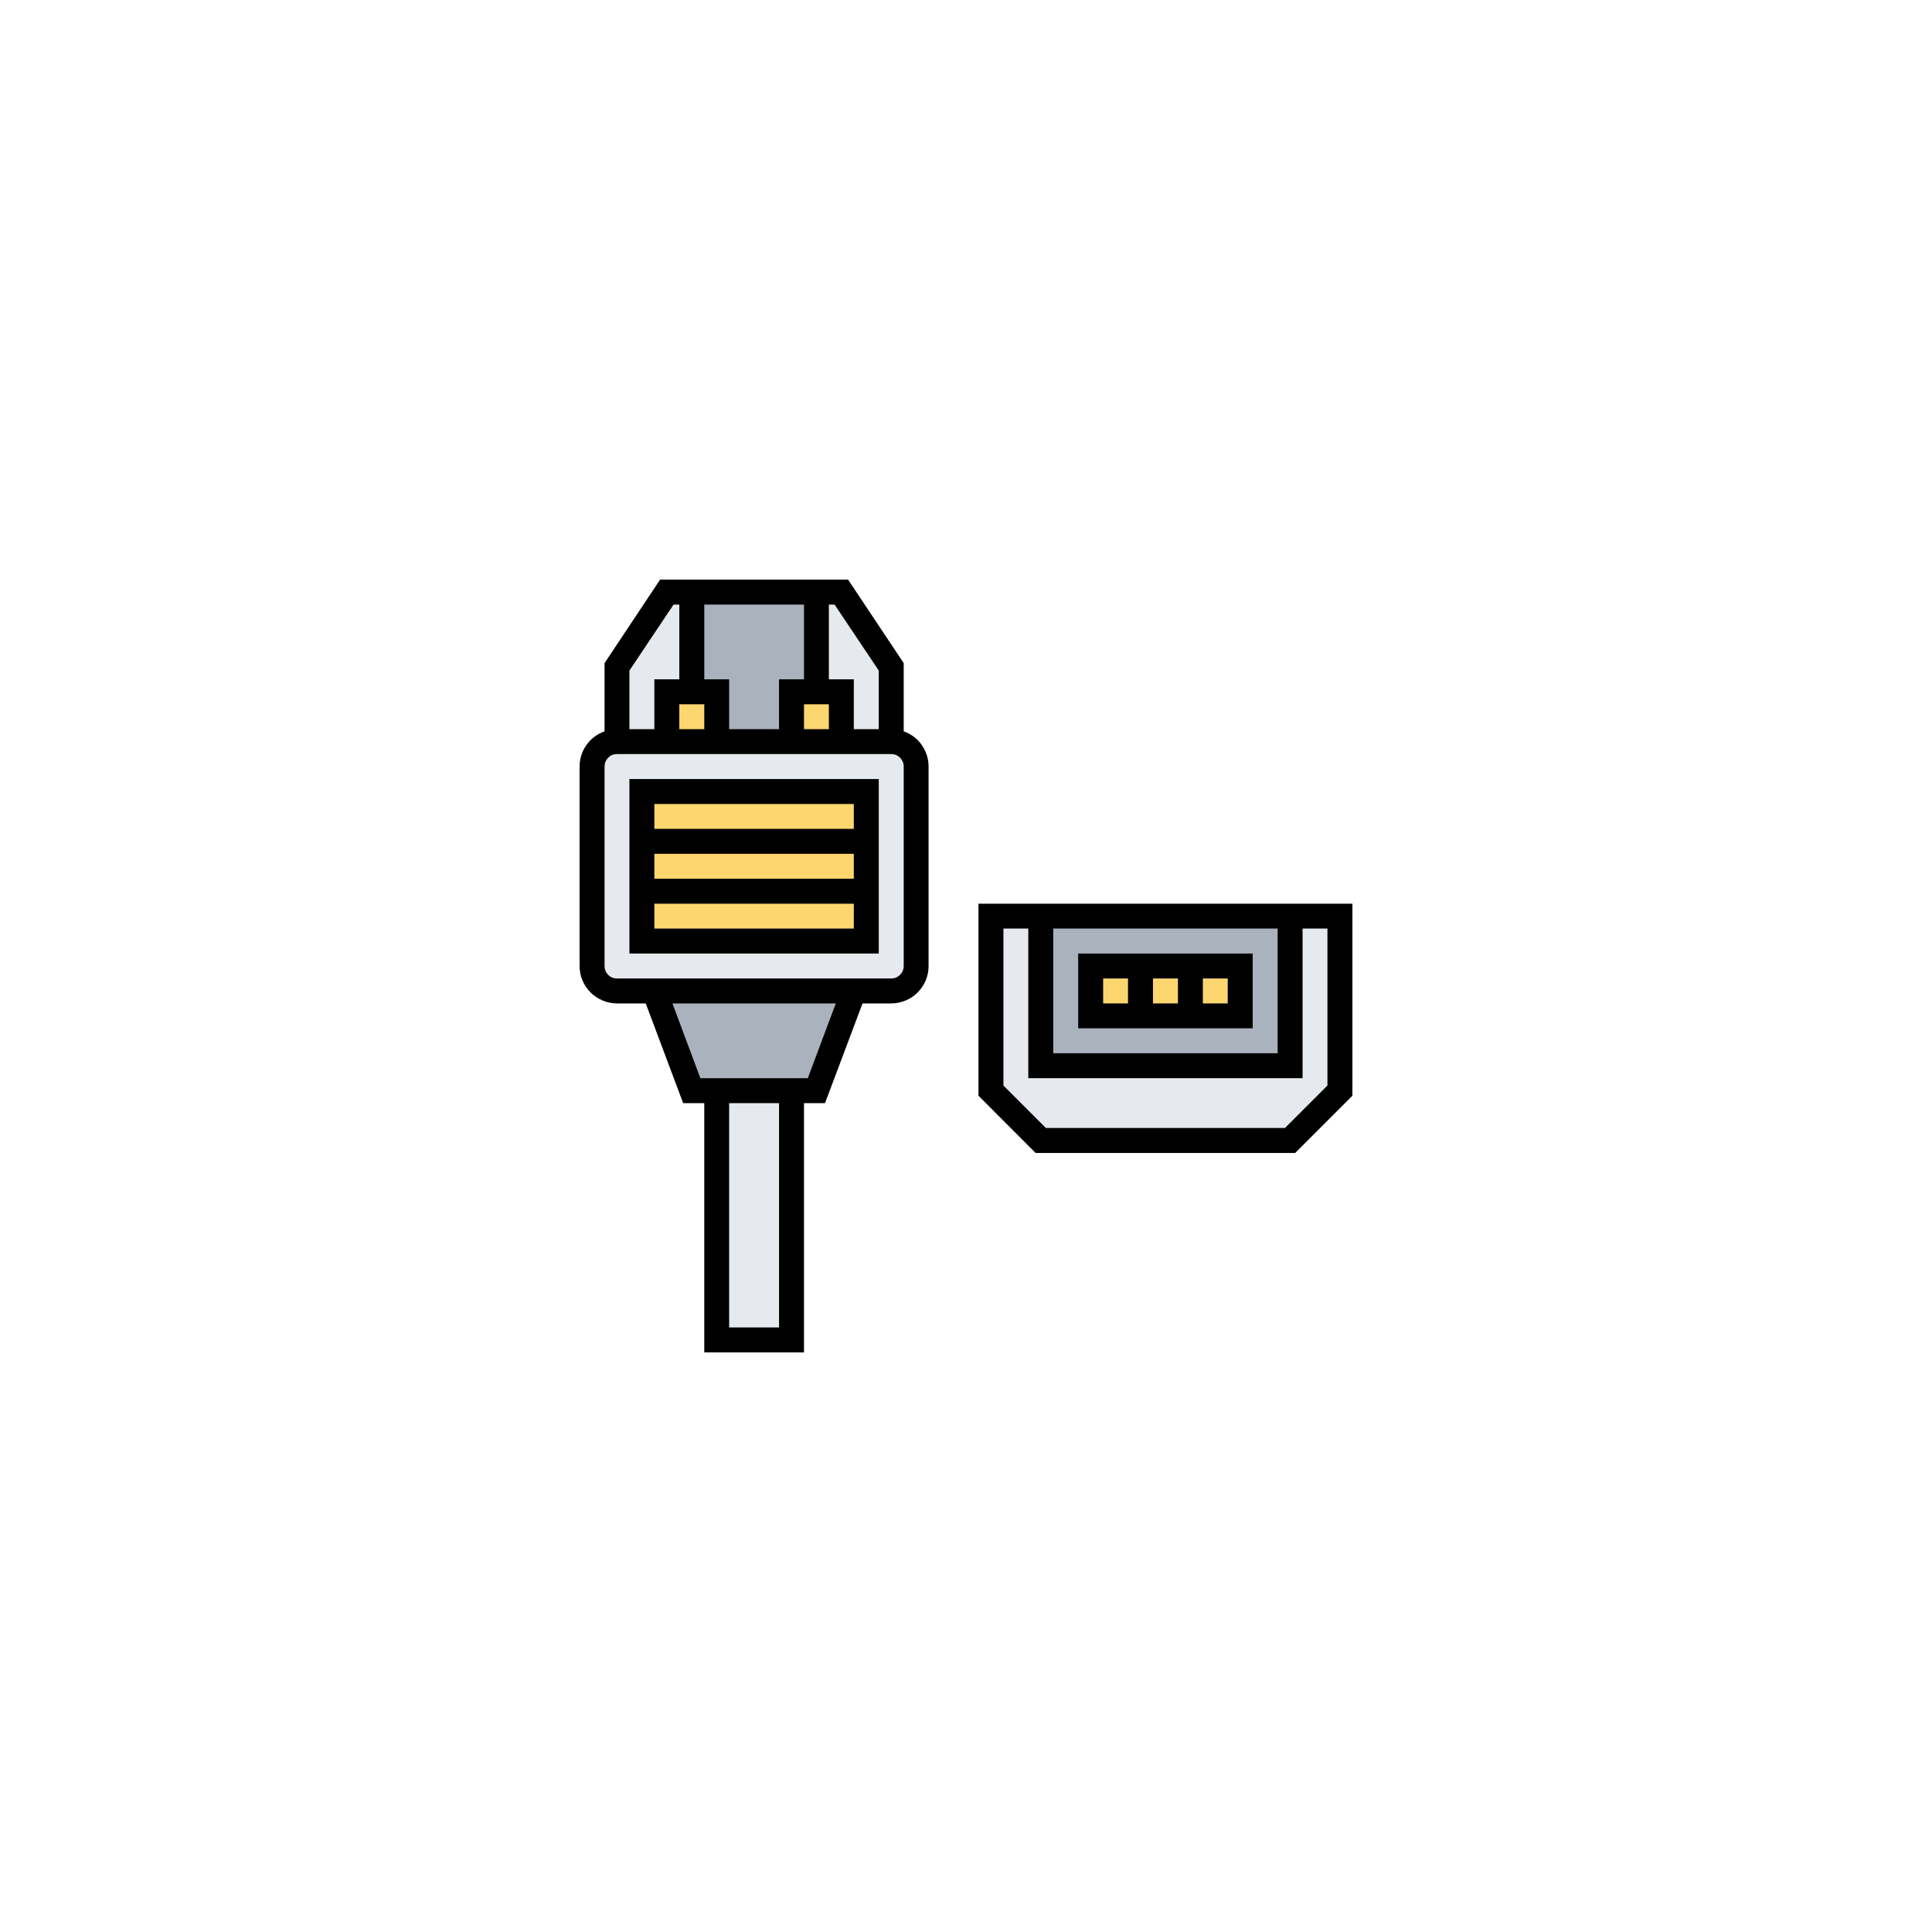 <svg xmlns="http://www.w3.org/2000/svg" xmlns:xlink="http://www.w3.org/1999/xlink" width="100" zoomAndPan="magnify" viewBox="0 0 75 75" height="100" preserveAspectRatio="xMidYMid meet" version="1.0"><defs><clipPath id="f58c5357d0"><path d="M 38 35 L 52.5 35 L 52.5 45 L 38 45 Z M 38 35 " clip-rule="nonzero"/></clipPath><clipPath id="910041a31e"><path d="M 27 42 L 31 42 L 31 52.5 L 27 52.5 Z M 27 42 " clip-rule="nonzero"/></clipPath><clipPath id="297dc87948"><path d="M 22.5 28 L 36 28 L 36 39 L 22.5 39 Z M 22.5 28 " clip-rule="nonzero"/></clipPath><clipPath id="dfda5d138f"><path d="M 26 22.5 L 32 22.5 L 32 29 L 26 29 Z M 26 22.5 " clip-rule="nonzero"/></clipPath><clipPath id="ed5f629942"><path d="M 31 22.5 L 35 22.5 L 35 29 L 31 29 Z M 31 22.5 " clip-rule="nonzero"/></clipPath><clipPath id="1fae4345d7"><path d="M 23 22.5 L 27 22.5 L 27 29 L 23 29 Z M 23 22.5 " clip-rule="nonzero"/></clipPath><clipPath id="d6517877e2"><path d="M 23 22.5 L 36 22.5 L 36 29 L 23 29 Z M 23 22.5 " clip-rule="nonzero"/></clipPath><clipPath id="bfad2a7e80"><path d="M 37 35 L 52.5 35 L 52.5 45 L 37 45 Z M 37 35 " clip-rule="nonzero"/></clipPath><clipPath id="4b3c78022a"><path d="M 26 22.5 L 28 22.5 L 28 27 L 26 27 Z M 26 22.5 " clip-rule="nonzero"/></clipPath><clipPath id="5cb0472527"><path d="M 31 22.5 L 33 22.5 L 33 27 L 31 27 Z M 31 22.5 " clip-rule="nonzero"/></clipPath><clipPath id="1bb553bde1"><path d="M 22.5 28 L 37 28 L 37 39 L 22.5 39 Z M 22.5 28 " clip-rule="nonzero"/></clipPath><clipPath id="a972111e30"><path d="M 27 42 L 32 42 L 32 52.5 L 27 52.5 Z M 27 42 " clip-rule="nonzero"/></clipPath></defs><g clip-path="url(#f58c5357d0)"><path fill="#e6e9ed" d="M 52.016 35.566 L 52.016 42.34 L 50.082 44.273 L 40.402 44.273 L 38.469 42.34 L 38.469 35.566 L 40.402 35.566 L 40.402 41.371 L 50.082 41.371 L 50.082 35.566 Z M 52.016 35.566 " fill-opacity="1" fill-rule="nonzero"/></g><path fill="#aab2bd" d="M 40.402 35.566 L 50.082 35.566 L 50.082 41.371 L 40.402 41.371 Z M 40.402 35.566 " fill-opacity="1" fill-rule="nonzero"/><path fill="#fcd770" d="M 46.211 37.5 L 42.34 37.5 L 42.34 39.434 L 48.145 39.434 L 48.145 37.5 Z M 46.211 37.5 " fill-opacity="1" fill-rule="nonzero"/><g clip-path="url(#910041a31e)"><path fill="#e6e9ed" d="M 27.824 42.34 L 30.727 42.34 L 30.727 52.016 L 27.824 52.016 Z M 27.824 42.34 " fill-opacity="1" fill-rule="nonzero"/></g><path fill="#aab2bd" d="M 33.145 38.469 L 31.695 42.34 L 26.855 42.34 L 25.402 38.469 Z M 33.145 38.469 " fill-opacity="1" fill-rule="nonzero"/><g clip-path="url(#297dc87948)"><path fill="#e6e9ed" d="M 35.566 29.758 L 35.566 37.5 C 35.566 37.766 35.469 37.996 35.281 38.184 C 35.094 38.375 34.863 38.469 34.598 38.469 L 23.953 38.469 C 23.684 38.469 23.457 38.375 23.266 38.184 C 23.078 37.996 22.984 37.766 22.984 37.5 L 22.984 29.758 C 22.984 29.492 23.078 29.262 23.266 29.074 C 23.457 28.887 23.684 28.789 23.953 28.789 L 34.598 28.789 C 34.863 28.789 35.094 28.887 35.281 29.074 C 35.469 29.262 35.566 29.492 35.566 29.758 Z M 35.566 29.758 " fill-opacity="1" fill-rule="nonzero"/></g><path fill="#fcd770" d="M 24.918 32.66 L 33.629 32.66 L 33.629 34.598 L 24.918 34.598 Z M 24.918 32.66 " fill-opacity="1" fill-rule="nonzero"/><path fill="#fcd770" d="M 24.918 34.598 L 33.629 34.598 L 33.629 36.531 L 24.918 36.531 Z M 24.918 34.598 " fill-opacity="1" fill-rule="nonzero"/><path fill="#fcd770" d="M 24.918 30.727 L 33.629 30.727 L 33.629 32.66 L 24.918 32.66 Z M 24.918 30.727 " fill-opacity="1" fill-rule="nonzero"/><path fill="#fcd770" d="M 30.727 26.855 L 32.66 26.855 L 32.66 28.789 L 30.727 28.789 Z M 30.727 26.855 " fill-opacity="1" fill-rule="nonzero"/><path fill="#fcd770" d="M 25.887 26.855 L 27.824 26.855 L 27.824 28.789 L 25.887 28.789 Z M 25.887 26.855 " fill-opacity="1" fill-rule="nonzero"/><g clip-path="url(#dfda5d138f)"><path fill="#aab2bd" d="M 31.695 22.984 L 31.695 26.855 L 30.727 26.855 L 30.727 28.789 L 27.824 28.789 L 27.824 26.855 L 26.855 26.855 L 26.855 22.984 Z M 31.695 22.984 " fill-opacity="1" fill-rule="nonzero"/></g><g clip-path="url(#ed5f629942)"><path fill="#e6e9ed" d="M 34.598 25.887 L 34.598 28.789 L 32.66 28.789 L 32.66 26.855 L 31.695 26.855 L 31.695 22.984 L 32.66 22.984 Z M 34.598 25.887 " fill-opacity="1" fill-rule="nonzero"/></g><g clip-path="url(#1fae4345d7)"><path fill="#e6e9ed" d="M 26.855 22.984 L 26.855 26.855 L 25.887 26.855 L 25.887 28.789 L 23.953 28.789 L 23.953 25.887 L 25.887 22.984 Z M 26.855 22.984 " fill-opacity="1" fill-rule="nonzero"/></g><g clip-path="url(#d6517877e2)"><path fill="#000000" d="M 35.082 28.789 L 34.113 28.789 L 34.113 26.031 L 32.398 23.469 L 26.148 23.469 L 24.434 26.031 L 24.434 28.789 L 23.469 28.789 L 23.469 25.742 L 25.625 22.5 L 32.922 22.5 L 35.082 25.742 Z M 35.082 28.789 " fill-opacity="1" fill-rule="nonzero"/></g><g clip-path="url(#bfad2a7e80)"><path fill="#000000" d="M 50.277 44.758 L 40.203 44.758 L 37.984 42.535 L 37.984 35.082 L 52.5 35.082 L 52.5 42.535 Z M 40.602 43.789 L 49.883 43.789 L 51.531 42.141 L 51.531 36.047 L 38.953 36.047 L 38.953 42.141 Z M 40.602 43.789 " fill-opacity="1" fill-rule="nonzero"/></g><path fill="#000000" d="M 28.305 28.789 L 27.34 28.789 L 27.34 27.34 L 26.371 27.34 L 26.371 28.789 L 25.402 28.789 L 25.402 26.371 L 28.305 26.371 Z M 28.305 28.789 " fill-opacity="1" fill-rule="nonzero"/><path fill="#000000" d="M 33.145 28.789 L 32.176 28.789 L 32.176 27.34 L 31.211 27.34 L 31.211 28.789 L 30.242 28.789 L 30.242 26.371 L 33.145 26.371 Z M 33.145 28.789 " fill-opacity="1" fill-rule="nonzero"/><g clip-path="url(#4b3c78022a)"><path fill="#000000" d="M 26.371 22.984 L 27.34 22.984 L 27.34 26.855 L 26.371 26.855 Z M 26.371 22.984 " fill-opacity="1" fill-rule="nonzero"/></g><g clip-path="url(#5cb0472527)"><path fill="#000000" d="M 31.211 22.984 L 32.176 22.984 L 32.176 26.855 L 31.211 26.855 Z M 31.211 22.984 " fill-opacity="1" fill-rule="nonzero"/></g><g clip-path="url(#1bb553bde1)"><path fill="#000000" d="M 34.598 38.953 L 23.953 38.953 C 23.758 38.953 23.574 38.914 23.395 38.84 C 23.219 38.766 23.062 38.664 22.926 38.527 C 22.789 38.391 22.684 38.234 22.609 38.055 C 22.535 37.879 22.5 37.691 22.5 37.5 L 22.5 29.758 C 22.5 29.566 22.535 29.379 22.609 29.203 C 22.684 29.023 22.789 28.867 22.926 28.73 C 23.062 28.594 23.219 28.492 23.395 28.418 C 23.574 28.344 23.758 28.305 23.953 28.305 L 34.598 28.305 C 34.789 28.305 34.973 28.344 35.152 28.418 C 35.332 28.492 35.488 28.594 35.625 28.73 C 35.758 28.867 35.863 29.023 35.938 29.203 C 36.012 29.379 36.047 29.566 36.047 29.758 L 36.047 37.5 C 36.047 37.691 36.012 37.879 35.938 38.055 C 35.863 38.234 35.758 38.391 35.625 38.527 C 35.488 38.664 35.332 38.766 35.152 38.84 C 34.973 38.914 34.789 38.953 34.598 38.953 Z M 23.953 29.273 C 23.816 29.273 23.703 29.32 23.609 29.414 C 23.516 29.512 23.469 29.625 23.469 29.758 L 23.469 37.5 C 23.469 37.633 23.516 37.746 23.609 37.844 C 23.703 37.938 23.816 37.984 23.953 37.984 L 34.598 37.984 C 34.73 37.984 34.844 37.938 34.938 37.844 C 35.035 37.746 35.082 37.633 35.082 37.5 L 35.082 29.758 C 35.082 29.625 35.035 29.512 34.938 29.414 C 34.844 29.32 34.73 29.273 34.598 29.273 Z M 23.953 29.273 " fill-opacity="1" fill-rule="nonzero"/></g><path fill="#000000" d="M 32.027 42.824 L 26.52 42.824 L 24.949 38.637 L 25.859 38.297 L 27.188 41.855 L 31.359 41.855 L 32.691 38.297 L 33.602 38.637 Z M 32.027 42.824 " fill-opacity="1" fill-rule="nonzero"/><g clip-path="url(#a972111e30)"><path fill="#000000" d="M 31.211 52.5 L 27.34 52.5 L 27.34 42.34 L 28.305 42.34 L 28.305 51.531 L 30.242 51.531 L 30.242 42.34 L 31.211 42.34 Z M 31.211 52.5 " fill-opacity="1" fill-rule="nonzero"/></g><path fill="#000000" d="M 34.113 37.016 L 24.434 37.016 L 24.434 30.242 L 34.113 30.242 Z M 25.402 36.047 L 33.145 36.047 L 33.145 31.211 L 25.402 31.211 Z M 25.402 36.047 " fill-opacity="1" fill-rule="nonzero"/><path fill="#000000" d="M 24.918 32.176 L 33.629 32.176 L 33.629 33.145 L 24.918 33.145 Z M 24.918 32.176 " fill-opacity="1" fill-rule="nonzero"/><path fill="#000000" d="M 24.918 34.113 L 33.629 34.113 L 33.629 35.082 L 24.918 35.082 Z M 24.918 34.113 " fill-opacity="1" fill-rule="nonzero"/><path fill="#000000" d="M 50.566 41.855 L 39.918 41.855 L 39.918 35.566 L 40.887 35.566 L 40.887 40.887 L 49.598 40.887 L 49.598 35.566 L 50.566 35.566 Z M 50.566 41.855 " fill-opacity="1" fill-rule="nonzero"/><path fill="#000000" d="M 48.629 39.918 L 41.855 39.918 L 41.855 37.016 L 48.629 37.016 Z M 42.824 38.953 L 47.66 38.953 L 47.66 37.984 L 42.824 37.984 Z M 42.824 38.953 " fill-opacity="1" fill-rule="nonzero"/><path fill="#000000" d="M 43.789 37.5 L 44.758 37.5 L 44.758 39.434 L 43.789 39.434 Z M 43.789 37.5 " fill-opacity="1" fill-rule="nonzero"/><path fill="#000000" d="M 45.727 37.5 L 46.695 37.5 L 46.695 39.434 L 45.727 39.434 Z M 45.727 37.5 " fill-opacity="1" fill-rule="nonzero"/></svg>